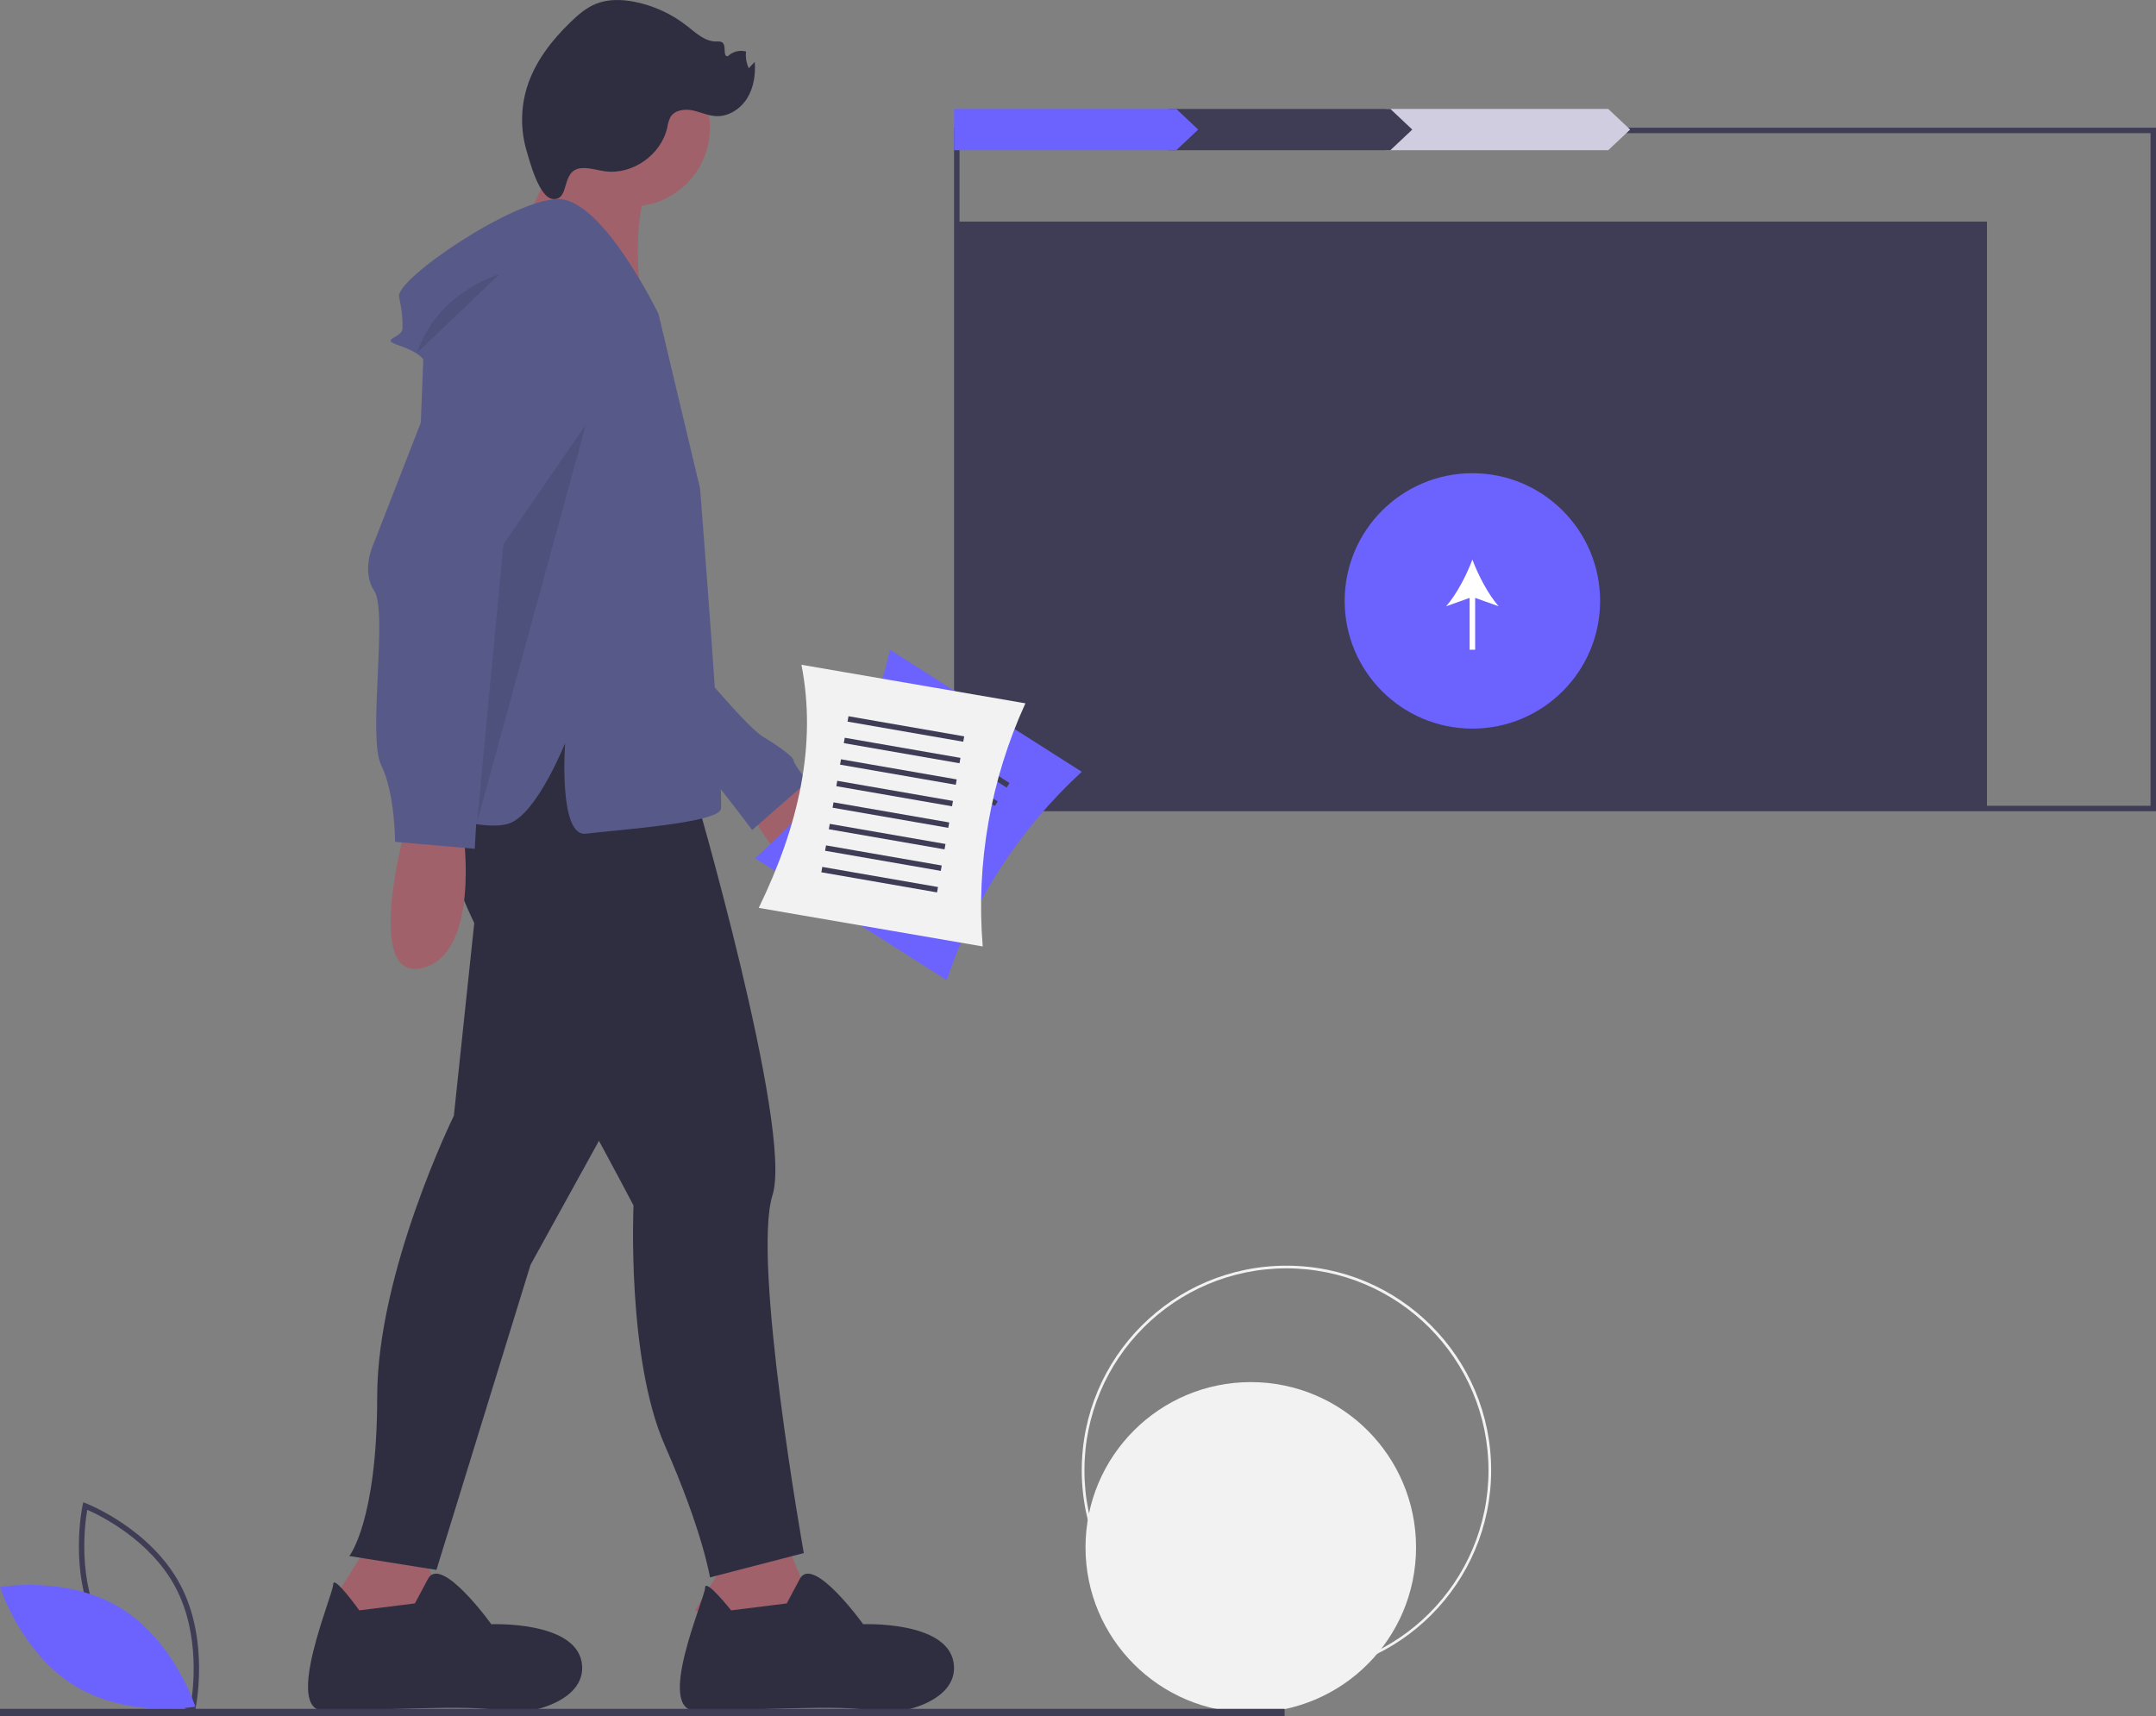 <?xml version="1.0" encoding="UTF-8"?>
<svg width="574px" height="457px" viewBox="0 0 574 457" version="1.1" xmlns="http://www.w3.org/2000/svg" xmlns:xlink="http://www.w3.org/1999/xlink">
    <rect x="0" y="0" width="574" height="457" fill="#808080" stroke="none"/>
    <!-- Generator: Sketch 63.1 (92452) - https://sketch.com -->
    <title>undraw_server_push_vtms</title>
    <desc>Created with Sketch.</desc>
    <g id="Welcome" stroke="none" stroke-width="1" fill="none" fill-rule="evenodd">
        <g id="PROFE---Beneficios-2" transform="translate(-812, -473)" fill-rule="nonzero">
            <g id="undraw_server_push_vtms" transform="translate(812, 473)">
                <circle id="Oval" fill="#F2F2F2" cx="333" cy="412" r="44"></circle>
                <path d="M342.5,446 C312.4,446 288,421.6 288,391.5 C288,361.4 312.4,337 342.5,337 C372.6,337 397,361.4 397,391.5 C396.966,421.585 372.585,445.966 342.5,446 L342.5,446 Z M342.5,337.712 C312.794,337.712 288.712,361.794 288.712,391.5 C288.712,421.206 312.794,445.288 342.5,445.288 C372.206,445.288 396.288,421.206 396.288,391.5 C396.254,361.808 372.192,337.746 342.5,337.712 Z" id="Shape" fill="#F2F2F2"></path>
                <rect id="Rectangle" fill="#3F3D56" x="255" y="59" width="274" height="156"></rect>
                <path d="M574,216 L254,216 L254,34 L574,34 L574,216 Z M255.455,214.55 L572.545,214.55 L572.545,35.45 L255.455,35.45 L255.455,214.55 Z" id="Shape" fill="#3F3D56"></path>
                <circle id="Oval" fill="#6C63FF" cx="392" cy="160" r="34"></circle>
                <path d="M399,161.433 C396.197,158.256 393.55,153.131 391.999,149 C390.45,153.131 387.803,158.256 385,161.433 L391.263,159.193 L391.263,173 L392.735,173 L392.735,159.193 L399,161.433 Z" id="Path" fill="#FFFFFF"></path>
                <polygon id="Path" fill="#D0CDE1" points="428.161 40 369 40 369 29 428.161 29 434 34.5"></polygon>
                <polygon id="Path" fill="#3F3D56" points="370.16 40 311 40 311 29 370.16 29 376 34.5"></polygon>
                <polygon id="Path" fill="#6C63FF" points="313.16 40 254 40 254 29 313.16 29 319 34.5"></polygon>
                <path d="M51.831,456 L51.056,455.704 C50.885,455.639 33.938,449.028 25.998,434.039 C18.059,419.05 21.947,401.002 21.987,400.822 L22.17,400 L22.944,400.296 C23.115,400.361 40.062,406.972 48.002,421.961 C55.941,436.95 52.053,454.998 52.013,455.178 L51.831,456 Z M27.27,433.342 C33.982,446.015 47.375,452.511 50.768,453.994 C51.413,450.292 53.437,435.319 46.73,422.658 C40.025,409.999 26.627,403.492 23.232,402.006 C22.586,405.71 20.564,420.681 27.27,433.342 Z" id="Shape" fill="#3F3D56"></path>
                <path d="M32.11,428.158 C46.47,436.955 52,454.428 52,454.428 C52,454.428 34.249,457.639 19.89,448.842 C5.53,440.045 0,422.572 0,422.572 C0,422.572 17.751,419.361 32.11,428.158 Z" id="Path" fill="#6C63FF"></path>
                <path d="M209.24,207 C209.24,207 234.187,219.882 224.947,231.844 C215.708,243.806 200,218.042 200,216.201 C200,214.361 209.24,207 209.24,207 Z" id="Path" fill="#A0616A"></path>
                <path d="M181.819,173 C181.819,173 198.41,193.308 203.018,196.077 C207.626,198.846 211.313,201.615 211.313,202.538 C211.313,203.462 215,208.077 215,208.077 L200.253,221 C200.253,221 183.663,198.846 181.819,198.846 C179.976,198.846 181.819,173 181.819,173 Z" id="Path" fill="#575A89"></path>
                <polygon id="Path" fill="#A0616A" points="98.314 410.8 87 428.8 103.971 436 120 431.5 110.571 409"></polygon>
                <path d="M130.113,209.385 L120.835,297.077 C120.835,297.077 100.423,338.615 100.423,371.846 C100.423,405.077 93,414.308 93,414.308 L116.196,418 L141.247,336.769 L183,261.077 L170.938,185.385 L150.526,178 L130.113,209.385 Z" id="Path" fill="#2F2E41"></path>
                <path d="M95.652,428.775 C95.652,428.775 88.712,419.082 88.712,421.851 C88.712,424.621 75.296,455.547 86.399,455.547 C97.503,455.547 127.112,453.7 132.664,455.547 C138.215,457.393 156.721,453.7 154.871,442.622 C153.02,431.544 130.813,432.468 130.813,432.468 C130.813,432.468 117.429,413.855 113.943,420.392 L110.457,426.929 L95.652,428.775 Z" id="Path" fill="#2F2E41"></path>
                <polygon id="Path" fill="#A0616A" points="196.314 410.8 185 428.8 201.971 436 218 431.5 208.572 409"></polygon>
                <path d="M194.652,428.775 C194.652,428.775 187.712,420.005 187.712,422.774 C187.712,425.544 174.296,455.547 185.399,455.547 C196.503,455.547 226.112,453.7 231.664,455.547 C237.215,457.393 255.721,453.7 253.871,442.622 C252.02,431.544 229.813,432.468 229.813,432.468 C229.813,432.468 216.429,413.855 212.943,420.392 L209.457,426.929 L194.652,428.775 Z" id="Path" fill="#2F2E41"></path>
                <path d="M115,208.988 C115,208.988 117.776,233.976 132.579,257.114 C147.383,280.251 168.664,320.973 168.664,320.973 C168.664,320.973 166.813,361.694 176.991,384.831 C187.168,407.969 189.019,420 189.019,420 L214,413.522 C214,413.522 200.121,335.78 205.673,318.196 C211.224,300.612 184.393,208.988 184.393,208.988 L159.411,187.702 L127.028,184 L115,208.988 Z" id="Path" fill="#2F2E41"></path>
                <circle id="Oval" fill="#A0616A" cx="168" cy="34" r="21"></circle>
                <path d="M150.964,35 L140,59.096 L170.782,81 C170.782,81 167.159,54.914 173.985,48.308 C180.811,41.702 150.964,35 150.964,35 Z" id="Path" fill="#A0616A"></path>
                <path d="M175.328,83.638 C175.328,83.638 160.589,53 148.614,53 C136.638,53 105.317,74.354 106.239,78.996 C107.16,83.638 107.16,84.567 107.16,87.352 C107.16,90.137 100.711,90.137 106.239,91.994 C111.766,93.851 112.687,95.708 112.687,95.708 L108.081,214.547 C108.081,214.547 128.347,221.975 135.717,219.19 C143.086,216.404 150.456,197.836 150.456,197.836 C150.456,197.836 148.614,222.903 155.983,221.975 C163.353,221.046 190.989,219.19 191.91,215.476 C192.831,211.762 186.383,130.06 186.383,130.06 L175.328,83.638 Z" id="Path" fill="#575A89"></path>
                <path d="M107.773,221 C107.773,221 96.762,261.44 112.36,257.764 C127.958,254.087 123.371,221.919 123.371,221.919 L107.773,221 Z" id="Path" fill="#A0616A"></path>
                <path d="M126.397,75.66 L99.64,144.334 C99.64,144.334 95.95,151.758 99.64,157.326 C103.331,162.894 97.795,196.303 101.486,203.727 C105.176,211.152 105.176,224.144 105.176,224.144 L126.397,226 L131.011,144.334 L155,92.364 C155,92.364 153.155,71.02 126.397,75.66 Z" id="Path" fill="#575A89"></path>
                <path d="M133,73 C133,73 116.5,77.565 111,94 L133,73 Z" id="Path" fill="#000000" opacity="0.1"></path>
                <path d="M154.942,44.758 C157.006,44.634 159.021,45.337 161.071,45.612 C168.403,46.593 176.031,41.228 177.65,33.95 C177.78,32.98 178.066,32.039 178.498,31.164 C179.627,29.306 182.197,28.951 184.316,29.379 C186.434,29.806 188.443,30.806 190.6,30.92 C193.932,31.096 197.13,29.028 198.906,26.18 C200.681,23.332 201.184,19.827 200.944,16.472 L199.347,18.162 C198.698,16.778 198.447,15.237 198.624,13.716 C196.903,13.254 195.067,13.728 193.778,14.967 C192.37,15.118 193.432,12.333 192.386,11.37 C191.948,10.967 191.276,11.043 190.683,11.049 C187.688,11.078 185.264,8.767 182.903,6.907 C178.813,3.691 174.029,1.491 168.94,0.484 C165.557,-0.181 161.959,-0.288 158.751,0.982 C156.116,2.026 153.911,3.926 151.871,5.904 C146.848,10.775 142.4,16.497 140.31,23.2 C138.612,28.691 138.564,34.566 140.172,40.084 C141.014,42.95 143.552,52.764 147.267,52.993 C151.934,53.28 149.132,45.108 154.942,44.758 Z" id="Path" fill="#2F2E41"></path>
                <polygon id="Path" fill="#000000" opacity="0.1" points="156 113 134.027 144.901 127 219"></polygon>
                <rect id="Rectangle" fill="#3F3D56" x="0" y="455" width="342" height="2"></rect>
                <path d="M252.062,261 L201,228.503 C219.448,212.364 232.446,194.235 236.938,173 L288,205.497 C271.466,220.676 259.098,239.776 252.062,261 L252.062,261 Z" id="Path" fill="#6C63FF"></path>
                <polygon id="Rectangle" fill="#3F3D56" transform="translate(255.229, 200.66) rotate(32.698) translate(-255.229, -200.66) " points="239.595 199.932 270.863 199.933 270.863 201.387 239.595 201.387"></polygon>
                <polygon id="Rectangle" fill="#3F3D56" transform="translate(252.086, 205.555) rotate(32.698) translate(-252.086, -205.555) " points="236.452 204.828 267.721 204.829 267.721 206.283 236.452 206.282"></polygon>
                <polygon id="Rectangle" fill="#3F3D56" transform="translate(248.944, 210.451) rotate(32.698) translate(-248.944, -210.451) " points="233.31 209.724 264.578 209.724 264.578 211.179 233.31 211.178"></polygon>
                <polygon id="Rectangle" fill="#3F3D56" transform="translate(245.801, 215.347) rotate(32.698) translate(-245.801, -215.347) " points="230.167 214.619 261.435 214.62 261.436 216.074 230.167 216.074"></polygon>
                <polygon id="Rectangle" fill="#3F3D56" transform="translate(242.659, 220.242) rotate(32.698) translate(-242.659, -220.242) " points="227.024 219.515 258.293 219.515 258.293 220.97 227.024 220.969"></polygon>
                <polygon id="Rectangle" fill="#3F3D56" transform="translate(239.516, 225.138) rotate(32.698) translate(-239.516, -225.138) " points="223.882 224.411 255.15 224.411 255.15 225.865 223.882 225.865"></polygon>
                <polygon id="Rectangle" fill="#3F3D56" transform="translate(236.374, 230.034) rotate(32.698) translate(-236.374, -230.034) " points="220.739 229.306 252.008 229.307 252.008 230.761 220.739 230.761"></polygon>
                <polygon id="Rectangle" fill="#3F3D56" transform="translate(233.231, 234.929) rotate(32.698) translate(-233.231, -234.929) " points="217.597 234.202 248.865 234.202 248.865 235.657 217.597 235.656"></polygon>
                <path d="M261.632,252 L202,241.734 C212.659,219.845 217.53,198.218 213.368,177 L273,187.266 C263.726,207.54 259.814,229.817 261.632,252 L261.632,252 Z" id="Path" fill="#F2F2F2"></path>
                <polygon id="Rectangle" fill="#3F3D56" transform="translate(241.173, 194.1) rotate(9.864) translate(-241.173, -194.1) " points="225.539 193.373 256.807 193.373 256.807 194.827 225.539 194.827"></polygon>
                <polygon id="Rectangle" fill="#3F3D56" transform="translate(240.177, 199.83) rotate(9.864) translate(-240.177, -199.83) " points="224.543 199.102 255.811 199.103 255.811 200.557 224.543 200.557"></polygon>
                <polygon id="Rectangle" fill="#3F3D56" transform="translate(239.18, 205.561) rotate(9.864) translate(-239.18, -205.561) " points="223.546 204.834 254.814 204.834 254.814 206.289 223.546 206.288"></polygon>
                <polygon id="Rectangle" fill="#3F3D56" transform="translate(238.184, 211.293) rotate(9.864) translate(-238.184, -211.293) " points="222.55 210.566 253.818 210.566 253.818 212.02 222.55 212.02"></polygon>
                <polygon id="Rectangle" fill="#3F3D56" transform="translate(237.187, 217.024) rotate(9.864) translate(-237.187, -217.024) " points="221.553 216.297 252.821 216.297 252.821 217.752 221.553 217.751"></polygon>
                <polygon id="Rectangle" fill="#3F3D56" transform="translate(236.191, 222.756) rotate(9.864) translate(-236.191, -222.756) " points="220.557 222.029 251.825 222.029 251.825 223.483 220.557 223.483"></polygon>
                <polygon id="Rectangle" fill="#3F3D56" transform="translate(235.194, 228.487) rotate(9.864) translate(-235.194, -228.487) " points="219.56 227.76 250.828 227.76 250.828 229.215 219.56 229.215"></polygon>
                <polygon id="Rectangle" fill="#3F3D56" transform="translate(234.198, 234.219) rotate(9.864) translate(-234.198, -234.219) " points="218.563 233.492 249.832 233.492 249.832 234.946 218.563 234.946"></polygon>
            </g>
        </g>
    </g>
</svg>